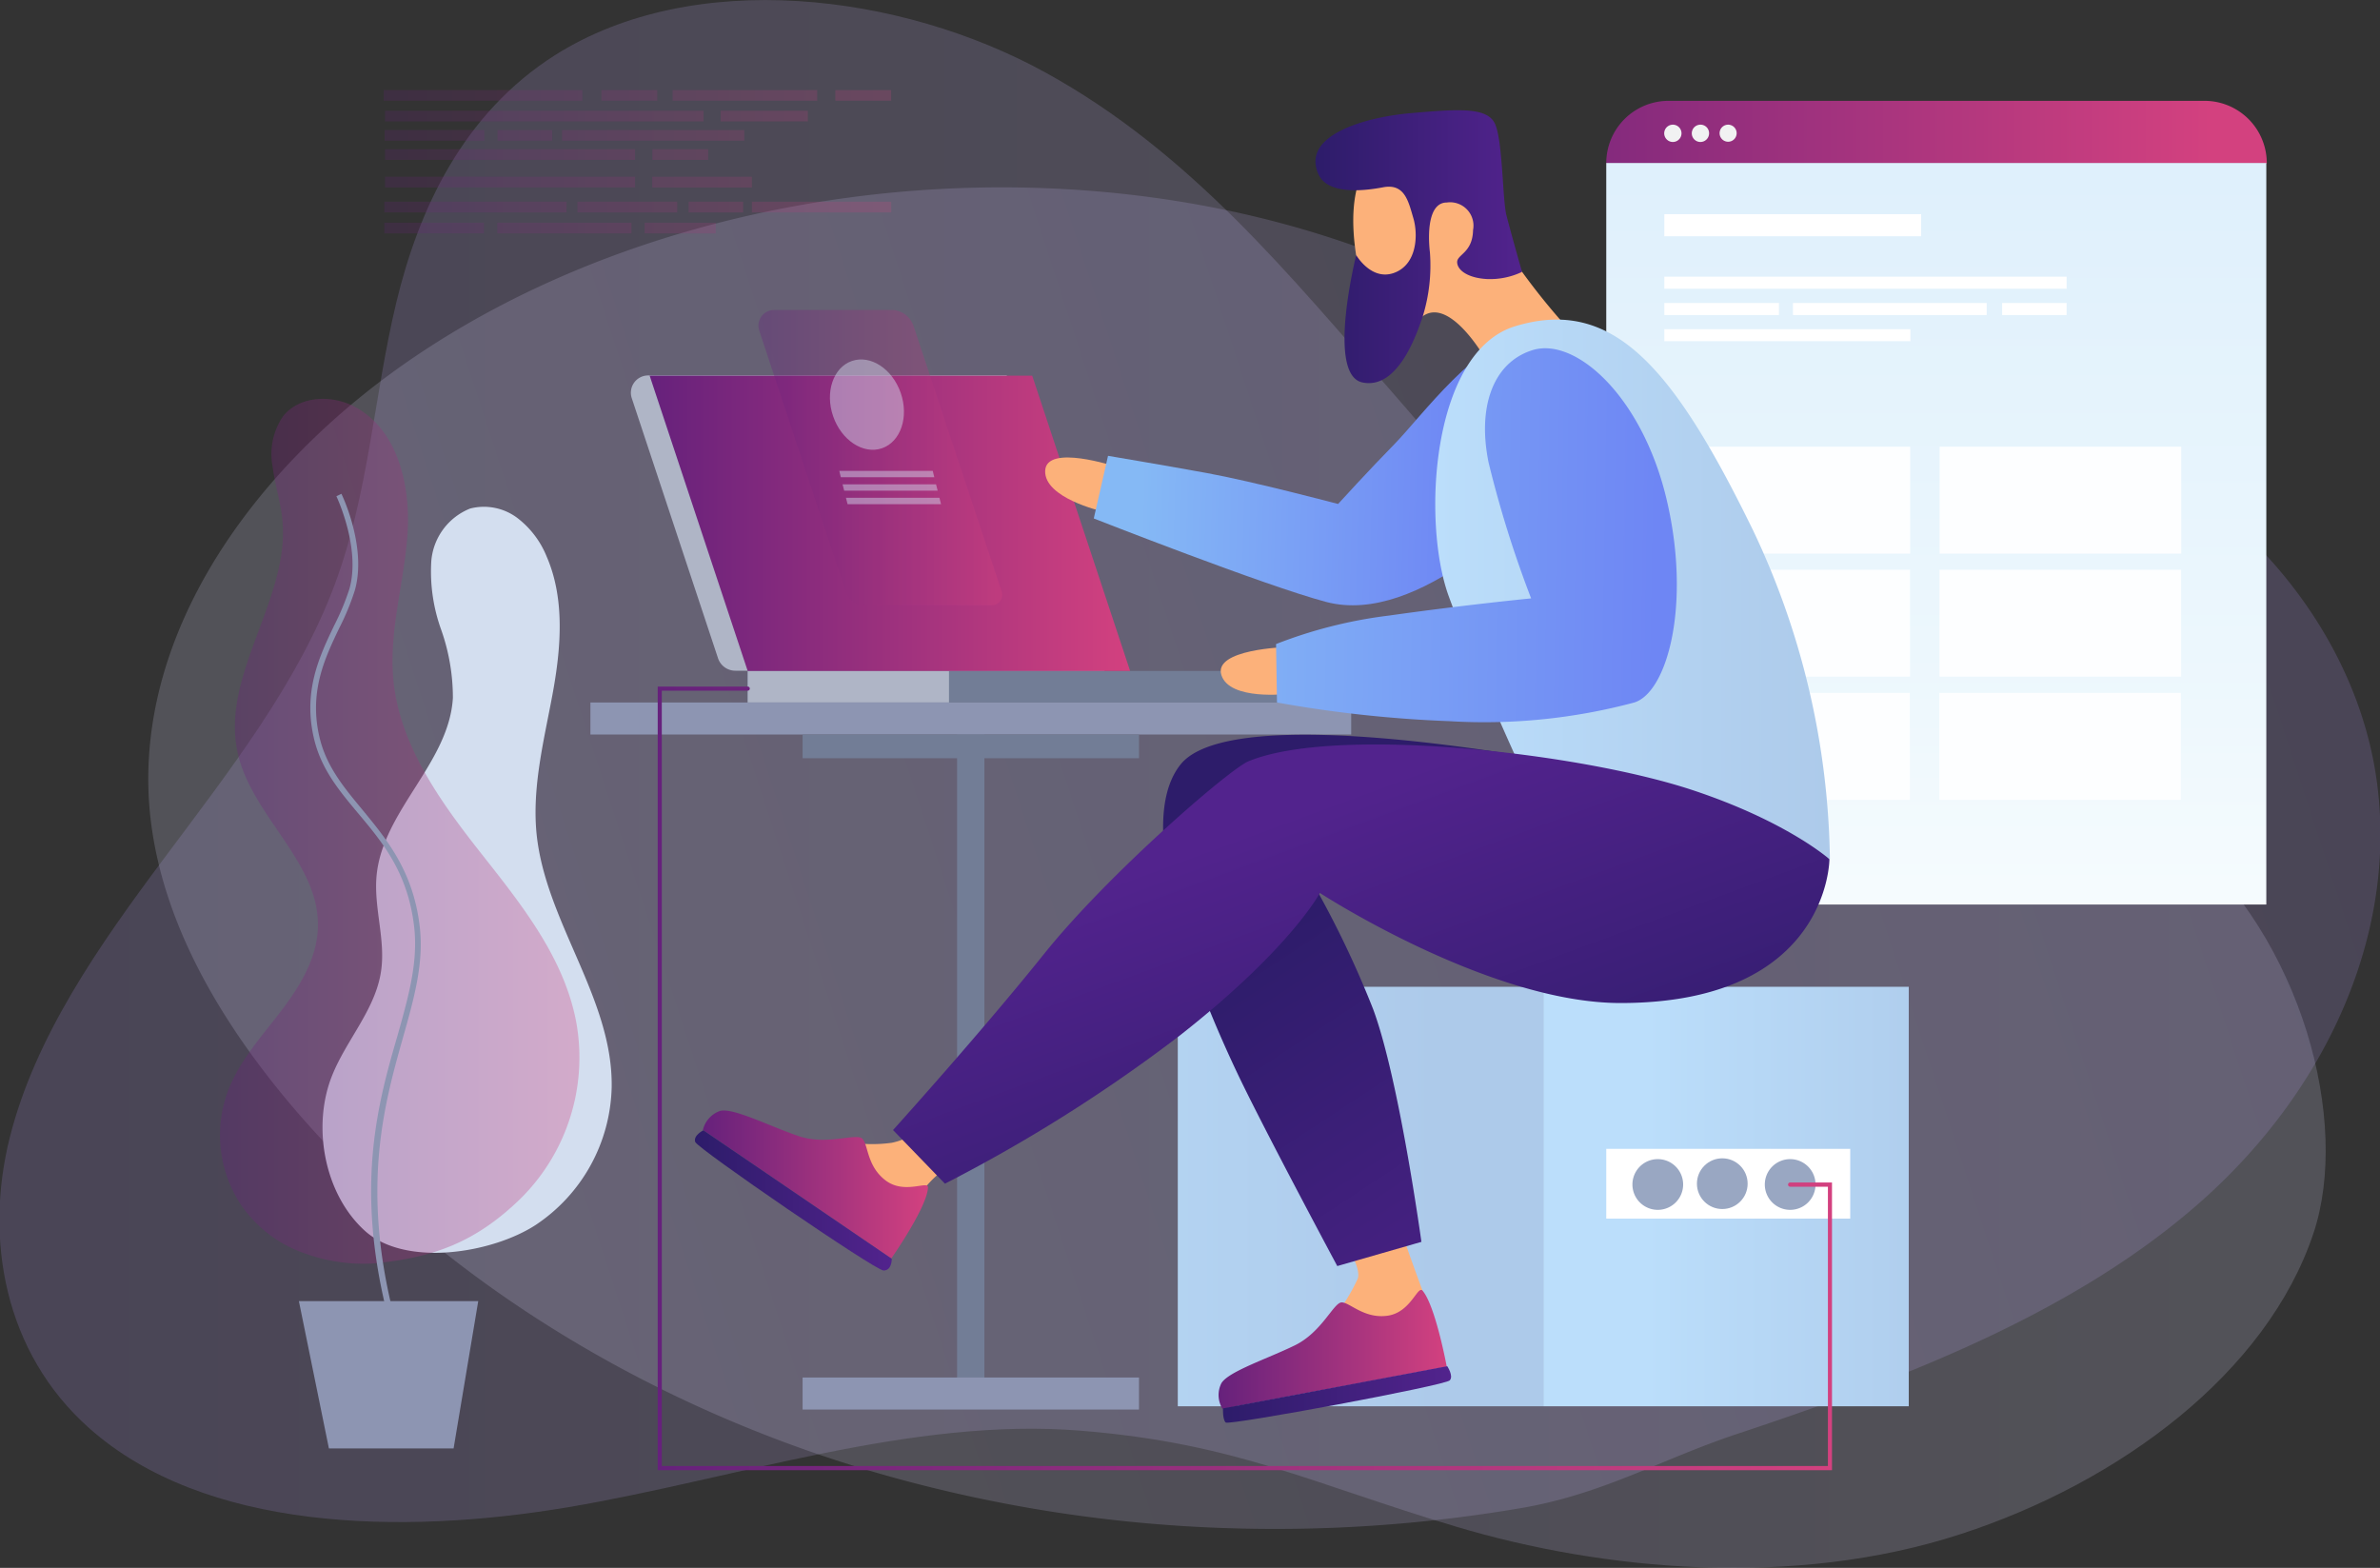 <svg xmlns="http://www.w3.org/2000/svg" xmlns:xlink="http://www.w3.org/1999/xlink" viewBox="0 0 203.69 134.18"><rect x="0" y="0" width="203.69" height="134.18" fill="#333333" stroke="none"/><defs><style>.cls-1{isolation:isolate;}.cls-2,.cls-3{opacity:0.19;}.cls-2{fill:url(#_ÂÁ_Ï_ÌÌ_È_ËÂÌÚ_141);}.cls-15,.cls-3,.cls-31,.cls-5{mix-blend-mode:multiply;}.cls-3{fill:url(#_ÂÁ_Ï_ÌÌ_È_ËÂÌÚ_141-2);}.cls-32,.cls-4{fill:#d3deef;}.cls-15,.cls-5{opacity:0.33;}.cls-5{fill:url(#_ÂÁ_Ï_ÌÌ_È_ËÂÌÚ_7);}.cls-6{fill:#8d95b2;}.cls-7{fill:url(#_ÂÁ_Ï_ÌÌ_È_ËÂÌÚ_7-2);}.cls-8{fill:#f1f2f2;}.cls-9{fill:url(#_ÂÁ_Ï_ÌÌ_È_ËÂÌÚ_3);}.cls-10{fill:#fff;}.cls-11{fill:#fdfeff;}.cls-12{fill:#afb5c6;}.cls-13{fill:#727d96;}.cls-14{fill:url(#_ÂÁ_Ï_ÌÌ_È_ËÂÌÚ_7-3);}.cls-15{fill:url(#_ÂÁ_Ï_ÌÌ_È_ËÂÌÚ_7-4);}.cls-16{fill:url(#_ÂÁ_Ï_ÌÌ_È_ËÂÌÚ_91);}.cls-17{fill:url(#_ÂÁ_Ï_ÌÌ_È_ËÂÌÚ_91-2);}.cls-18{fill:#fcb17a;}.cls-19{fill:url(#_ÂÁ_Ï_ÌÌ_È_ËÂÌÚ_24);}.cls-20{fill:url(#_ÂÁ_Ï_ÌÌ_È_ËÂÌÚ_24-2);}.cls-21{fill:url(#_ÂÁ_Ï_ÌÌ_È_ËÂÌÚ_2);}.cls-22{fill:url(#_ÂÁ_Ï_ÌÌ_È_ËÂÌÚ_91-3);}.cls-23{fill:url(#_ÂÁ_Ï_ÌÌ_È_ËÂÌÚ_24-3);}.cls-24{fill:url(#_ÂÁ_Ï_ÌÌ_È_ËÂÌÚ_7-5);}.cls-25{fill:url(#_ÂÁ_Ï_ÌÌ_È_ËÂÌÚ_24-4);}.cls-26{fill:url(#_ÂÁ_Ï_ÌÌ_È_ËÂÌÚ_7-6);}.cls-27{fill:url(#_ÂÁ_Ï_ÌÌ_È_ËÂÌÚ_24-5);}.cls-28{fill:url(#_ÂÁ_Ï_ÌÌ_È_ËÂÌÚ_2-2);}.cls-29{fill:#99a7c2;}.cls-30{fill:url(#_ÂÁ_Ï_ÌÌ_È_ËÂÌÚ_7-7);}.cls-31{opacity:0.21;fill:url(#_ÂÁ_Ï_ÌÌ_È_ËÂÌÚ_7-8);}.cls-32{opacity:0.46;}</style><linearGradient id="_ÂÁ_Ï_ÌÌ_È_ËÂÌÚ_141" x1="1509.89" y1="241.96" x2="1708.93" y2="241.96" gradientTransform="matrix(-1, 0, 0, 1, 1925.58, 0)" gradientUnits="userSpaceOnUse"><stop offset="0" stop-color="#dadaf6"/><stop offset="1" stop-color="#ac92eb"/></linearGradient><linearGradient id="_ÂÁ_Ï_ÌÌ_È_ËÂÌÚ_141-2" x1="251.78" y1="268.86" x2="415.02" y2="215.55" gradientTransform="matrix(1, 0, 0, 1, 0, 0)" xlink:href="#_ÂÁ_Ï_ÌÌ_È_ËÂÌÚ_141"/><linearGradient id="_ÂÁ_Ï_ÌÌ_È_ËÂÌÚ_7" x1="235.46" y1="245.98" x2="266.23" y2="245.98" gradientUnits="userSpaceOnUse"><stop offset="0" stop-color="#66217c"/><stop offset="1" stop-color="#d3417f"/></linearGradient><linearGradient id="_ÂÁ_Ï_ÌÌ_È_ËÂÌÚ_7-2" x1="117.33" y1="11.29" x2="189.23" y2="11.29" xlink:href="#_ÂÁ_Ï_ÌÌ_È_ËÂÌÚ_7"/><linearGradient id="_ÂÁ_Ï_ÌÌ_È_ËÂÌÚ_3" x1="165.72" y1="-21.55" x2="165.72" y2="96.82" gradientUnits="userSpaceOnUse"><stop offset="0" stop-color="#d9eefb"/><stop offset="0.31" stop-color="#dff0fc"/><stop offset="0.7" stop-color="#eef8fd"/><stop offset="1" stop-color="#fff"/></linearGradient><linearGradient id="_ÂÁ_Ï_ÌÌ_È_ËÂÌÚ_7-3" x1="55.6" y1="44.78" x2="96.73" y2="44.78" xlink:href="#_ÂÁ_Ï_ÌÌ_È_ËÂÌÚ_7"/><linearGradient id="_ÂÁ_Ï_ÌÌ_È_ËÂÌÚ_7-4" x1="281.56" y1="214.04" x2="302.43" y2="214.04" xlink:href="#_ÂÁ_Ï_ÌÌ_È_ËÂÌÚ_7"/><linearGradient id="_ÂÁ_Ï_ÌÌ_È_ËÂÌÚ_91" x1="72.61" y1="102.4" x2="123.16" y2="102.4" gradientUnits="userSpaceOnUse"><stop offset="0" stop-color="#bbdefb"/><stop offset="1" stop-color="#adcaea"/></linearGradient><linearGradient id="_ÂÁ_Ï_ÌÌ_È_ËÂÌÚ_91-2" x1="140.76" y1="102.4" x2="169.59" y2="102.4" xlink:href="#_ÂÁ_Ï_ÌÌ_È_ËÂÌÚ_91"/><linearGradient id="_ÂÁ_Ï_ÌÌ_È_ËÂÌÚ_24" x1="337.39" y1="245.63" x2="363.41" y2="285.05" gradientUnits="userSpaceOnUse"><stop offset="0" stop-color="#2d1c6a"/><stop offset="1" stop-color="#52238d"/></linearGradient><linearGradient id="_ÂÁ_Ï_ÌÌ_È_ËÂÌÚ_24-2" x1="329.24" y1="195.98" x2="346.91" y2="195.98" xlink:href="#_ÂÁ_Ï_ÌÌ_È_ËÂÌÚ_24"/><linearGradient id="_ÂÁ_Ï_ÌÌ_È_ËÂÌÚ_2" x1="342.01" y1="215.22" x2="314.37" y2="214.51" gradientUnits="userSpaceOnUse"><stop offset="0" stop-color="#6e86f4"/><stop offset="0.79" stop-color="#80aef5"/><stop offset="1" stop-color="#85b9f5"/></linearGradient><linearGradient id="_ÂÁ_Ï_ÌÌ_È_ËÂÌÚ_91-3" x1="339.47" y1="225.31" x2="373.26" y2="225.31" xlink:href="#_ÂÁ_Ï_ÌÌ_È_ËÂÌÚ_91"/><linearGradient id="_ÂÁ_Ï_ÌÌ_È_ËÂÌÚ_24-3" x1="340.76" y1="280.53" x2="327.49" y2="244.5" xlink:href="#_ÂÁ_Ï_ÌÌ_È_ËÂÌÚ_24"/><linearGradient id="_ÂÁ_Ï_ÌÌ_È_ËÂÌÚ_7-5" x1="320.96" y1="290.35" x2="340.51" y2="290.35" xlink:href="#_ÂÁ_Ï_ÌÌ_È_ËÂÌÚ_7"/><linearGradient id="_ÂÁ_Ï_ÌÌ_È_ËÂÌÚ_24-4" x1="321.32" y1="294.25" x2="340.84" y2="294.25" xlink:href="#_ÂÁ_Ï_ÌÌ_È_ËÂÌÚ_24"/><linearGradient id="_ÂÁ_Ï_ÌÌ_È_ËÂÌÚ_7-6" x1="276.85" y1="276.25" x2="296.07" y2="276.25" xlink:href="#_ÂÁ_Ï_ÌÌ_È_ËÂÌÚ_7"/><linearGradient id="_ÂÁ_Ï_ÌÌ_È_ËÂÌÚ_24-5" x1="276.13" y1="277.59" x2="292.97" y2="277.59" xlink:href="#_ÂÁ_Ï_ÌÌ_È_ËÂÌÚ_24"/><linearGradient id="_ÂÁ_Ï_ÌÌ_È_ËÂÌÚ_2-2" x1="358.47" y1="220.88" x2="317.06" y2="220.17" xlink:href="#_ÂÁ_Ï_ÌÌ_È_ËÂÌÚ_2"/><linearGradient id="_ÂÁ_Ï_ÌÌ_È_ËÂÌÚ_7-7" x1="272.94" y1="267.16" x2="373.44" y2="267.16" xlink:href="#_ÂÁ_Ï_ÌÌ_È_ËÂÌÚ_7"/><linearGradient id="_ÂÁ_Ï_ÌÌ_È_ËÂÌÚ_7-8" x1="249.54" y1="188.71" x2="292.92" y2="188.71" xlink:href="#_ÂÁ_Ï_ÌÌ_È_ËÂÌÚ_7"/></defs><g class="cls-1"><g id="_ÎÓÈ_1" data-name="—ÎÓÈ_1"><path class="cls-2" d="M414.64,280.43c3.2-9.55-1-25.27-11.23-33.86-11-9.22-26.07-10.8-40.53-15.9-13.75-4.84-18.32-12.26-27.07-22.22s-17.24-20.52-29.66-27.36-30.13-9-42-1.5c-7.87,5-11.67,13.19-13.59,21.2s-2.34,16.27-5.25,24.08c-3.13,8.42-9,15.94-14.61,23.45s-11.06,15.3-13.22,23.93-.49,18.34,6.78,24.82c9.88,8.81,26.69,9.2,41,6.79s29.38-7.73,43.9-6.55c13.22,1.07,19.65,4.49,32.14,8.22s28.82,5.31,43.18.62C398.11,301.71,410.65,292.35,414.64,280.43Z" transform="translate(-216.65 -174.87)"/><path class="cls-3" d="M293.3,301.37c-20.68-5.69-39-17-51.57-31.73-6.57-7.73-11.65-16.63-12.32-26.06-1-14.68,8.92-28.8,22.66-38.13,21.5-14.59,52.74-18.63,78.6-10.18,8.77,2.87,16.92,7,26,9.27,11.62,2.86,24.27,2.38,35.53,6.09,14.94,4.9,25.62,17.16,27.75,30.33s-3.86,26.86-14.79,36.61c-10.74,9.57-25.36,15.21-39.79,20-6.57,2.18-11.47,5.16-18.58,6.37a124.93,124.93,0,0,1-25.36,1.7A121.74,121.74,0,0,1,293.3,301.37Z" transform="translate(-216.65 -174.87)"/><path class="cls-4" d="M262.5,279.7A14.57,14.57,0,0,0,269,267.93c.13-7.6-5.67-14.16-6.43-21.72-.39-4,.64-8,1.36-11.88s1.1-8.15-.49-11.82a7.88,7.88,0,0,0-2.55-3.34,4.76,4.76,0,0,0-4-.78,5.3,5.3,0,0,0-3.33,4.53,14.7,14.7,0,0,0,.85,5.85,17.42,17.42,0,0,1,1,5.82c-.32,5.57-6,9.65-6.53,15.21-.26,2.73.79,5.49.38,8.2-.48,3.26-2.95,5.84-4.18,8.9-1.73,4.29-.72,10.08,2.76,13.27S258.79,282.12,262.5,279.7Z" transform="translate(-216.65 -174.87)"/><path class="cls-5" d="M237.13,277.76a10.81,10.81,0,0,1-1-9.44c.94-2.56,2.82-4.64,4.48-6.8s3.2-4.63,3.25-7.36c.11-5.53-5.68-9.46-6.87-14.87-1.48-6.73,4.53-13.19,3.82-20-.16-1.51-.64-3-.83-4.49a5.72,5.72,0,0,1,.92-4.34c1.44-1.76,4.25-1.83,6.23-.71,3.61,2,4.69,6.78,4.39,10.91s-1.58,8.21-1.21,12.33c.52,5.61,4,10.45,7.5,14.89s7.17,9,8.18,14.59a17,17,0,0,1-4.81,15c-3.88,3.76-7.5,5.05-12.6,5.53a14.74,14.74,0,0,1-5.84-.86A10.92,10.92,0,0,1,237.13,277.76Z" transform="translate(-216.65 -174.87)"/><polygon class="cls-6" points="38.82 123.96 28.15 123.96 25.58 111.35 40.93 111.35 38.82 123.96"/><path class="cls-6" d="M249.67,286.83c-2.59-10.77-.63-17.73,1-23.33.95-3.38,1.78-6.31,1.42-9.35-.54-4.61-2.71-7.2-4.81-9.7-1.58-1.89-3.07-3.68-3.71-6.18-1.05-4.15.4-7.19,1.68-9.87a21.17,21.17,0,0,0,1.3-3.12c1-3.49-1.09-7.9-1.11-7.94l.43-.21c.09.18,2.2,4.62,1.14,8.29a21.15,21.15,0,0,1-1.32,3.19c-1.25,2.61-2.66,5.56-1.65,9.54.61,2.39,2.07,4.14,3.61,6,2,2.44,4.36,5.2,4.92,10,.37,3.14-.47,6.11-1.44,9.55-1.56,5.54-3.5,12.43-.94,23.08Z" transform="translate(-216.65 -174.87)"/><path class="cls-7" d="M142.8,8.63h45.83A5.33,5.33,0,0,1,194,14v0a0,0,0,0,1,0,0H137.47a0,0,0,0,1,0,0v0A5.33,5.33,0,0,1,142.8,8.63Z"/><path class="cls-8" d="M360.56,186.28a.74.74,0,1,1-.74-.74A.74.74,0,0,1,360.56,186.28Z" transform="translate(-216.65 -174.87)"/><path class="cls-8" d="M362.92,186.28a.74.74,0,1,1-.73-.74A.73.73,0,0,1,362.92,186.28Z" transform="translate(-216.65 -174.87)"/><path class="cls-8" d="M365.28,186.28a.73.73,0,1,1-.73-.74A.73.73,0,0,1,365.28,186.28Z" transform="translate(-216.65 -174.87)"/><rect class="cls-9" x="137.47" y="13.95" width="56.49" height="63.46"/><rect class="cls-10" x="142.44" y="18.33" width="21.98" height="1.89"/><rect class="cls-10" x="142.44" y="23.68" width="34.43" height="1.03"/><rect class="cls-10" x="142.44" y="28.17" width="21.06" height="1.03"/><rect class="cls-10" x="142.44" y="25.93" width="9.81" height="1.03"/><rect class="cls-10" x="153.45" y="25.93" width="16.58" height="1.03"/><rect class="cls-10" x="171.35" y="25.93" width="5.52" height="1.03"/><rect class="cls-11" x="142.77" y="59.3" width="20.68" height="9.15"/><rect class="cls-11" x="165.97" y="59.3" width="20.68" height="9.15"/><rect class="cls-11" x="142.79" y="48.76" width="20.68" height="9.15"/><rect class="cls-11" x="165.99" y="48.76" width="20.68" height="9.15"/><rect class="cls-11" x="142.8" y="38.23" width="20.68" height="9.15"/><rect class="cls-11" x="166" y="38.23" width="20.68" height="9.15"/><path class="cls-12" d="M302.81,207H272.13a1.48,1.48,0,0,0-1.41,1.95l7.38,22.25a1.56,1.56,0,0,0,1.49,1.07h31.6Z" transform="translate(-216.65 -174.87)"/><rect class="cls-13" x="63.99" y="57.42" width="45.87" height="2.7"/><rect class="cls-12" x="63.99" y="57.42" width="17.23" height="2.7"/><polygon class="cls-14" points="88.34 32.15 55.6 32.15 63.99 57.42 96.72 57.42 88.34 32.15"/><path class="cls-15" d="M293,201.4H282.9a1.34,1.34,0,0,0-1.27,1.77l7.42,22.38a1.64,1.64,0,0,0,1.56,1.12h10.92a.89.89,0,0,0,.85-1.17l-7.55-22.75A2,2,0,0,0,293,201.4Z" transform="translate(-216.65 -174.87)"/><rect class="cls-13" x="81.91" y="62.86" width="2.34" height="56.64"/><rect class="cls-6" x="50.53" y="60.12" width="65.11" height="2.74"/><rect class="cls-6" x="68.69" y="117.89" width="28.79" height="2.74"/><rect class="cls-13" x="68.69" y="62.86" width="28.79" height="2.03"/><rect class="cls-16" x="100.8" y="84.45" width="31.28" height="35.9"/><rect class="cls-17" x="132.08" y="84.45" width="31.28" height="35.9"/><path class="cls-18" d="M330.37,279.3s2.94,3.63,2.48,5a15.82,15.82,0,0,1-2.3,3.62s2.25,1.94,4.4,1.54a10.46,10.46,0,0,0,4.18-2.19s-2.75-7.16-3.53-10.2Z" transform="translate(-216.65 -174.87)"/><path class="cls-18" d="M296.55,270.17a5.5,5.5,0,0,1-3.58,2.5,12.26,12.26,0,0,1-3.34,0s0,2.86.89,3.87,4.42,1.31,4.42,1.31a8.69,8.69,0,0,1,4.79-4.09Z" transform="translate(-216.65 -174.87)"/><path class="cls-19" d="M331.1,283.22l7.2-2.07s-1.91-13.94-4.13-19.91a84.26,84.26,0,0,0-5.92-12.1s12.81,8.88,21.31,10.34,16-1.46,19.68-7.12-3.87-8.73-7.76-9.88S323,234,317.74,240.23c-4.68,5.65,2.54,21.7,4.79,26.45S331.1,283.22,331.1,283.22Z" transform="translate(-216.65 -174.87)"/><path class="cls-18" d="M343.76,205.55s-3-5.29-5.34-3.62c-3.22,2.33-5.29-2.6-5.68-5.05s-1.22-9.6,4.87-9.94,6.7,7.46,9.05,10.84a57.79,57.79,0,0,0,5.31,6.41S348.47,208.25,343.76,205.55Z" transform="translate(-216.65 -174.87)"/><path class="cls-20" d="M329.49,189.79c-1.52-3.35,4-4.9,7.93-5.24s6.47-.54,7.16.88.65,6.51,1,7.88,1.33,4.83,1.33,4.83a6.36,6.36,0,0,1-3,.61c-1.53-.08-2.49-.69-2.55-1.4s1.32-.8,1.36-2.79a2,2,0,0,0-2.24-2.36c-1.6,0-1.64,2.65-1.45,4.29a14.79,14.79,0,0,1-.61,5.44c-.46,1.34-2.07,6.32-5.17,5.67s-.53-10.9-.53-10.9,1.29,2.24,3.25,1.52,2.06-3.26,1.64-4.68-.73-3-2.6-2.64S330.26,191.48,329.49,189.79Z" transform="translate(-216.65 -174.87)"/><path class="cls-18" d="M312.12,214.8l-1.21,3.81s-4.9-1.12-4.81-3.45S312.12,214.8,312.12,214.8Z" transform="translate(-216.65 -174.87)"/><path class="cls-21" d="M331.17,218s-7.29-1.93-11.25-2.65-8.44-1.47-8.44-1.47l-1.22,5.36s14.63,5.75,19.87,7.14c8,2.13,17.5-8,20.29-10.66s3.28-11.93-3.19-12.06c-3.87-.08-9,6.94-11.23,9.21S331.17,218,331.17,218Z" transform="translate(-216.65 -174.87)"/><path class="cls-22" d="M346.72,240.41a101.87,101.87,0,0,1,14.08,3.1c5.16,1.78,12.46,4.89,12.46,4.89a67.53,67.53,0,0,0-6.55-28.09c-6.89-14.13-12.06-20.05-20.39-17.52-7.17,2.19-8,16.76-5.68,23.11S346.72,240.41,346.72,240.41Z" transform="translate(-216.65 -174.87)"/><path class="cls-23" d="M361.48,242.48c-9.82-3.25-30.68-5.51-38-2.45-1.64.69-12,9.65-17.46,16.46s-12.94,15.09-12.94,15.09l4.44,4.59a132.45,132.45,0,0,0,20.14-12.71c9.46-7.43,11.95-12.17,11.95-12.17s14.47,9.42,25.73,9.42c17.88,0,17.88-12.31,17.88-12.31S369.58,245.16,361.48,242.48Z" transform="translate(-216.65 -174.87)"/><path class="cls-24" d="M338.4,285.33c-.42-.49-1,1.86-3,2.14s-3.23-1.14-3.92-1.14-1.68,2.53-4,3.67-5.7,2.24-6.3,3.25a2.24,2.24,0,0,0,.1,2.19l19.19-3.61S339.5,286.61,338.4,285.33Z" transform="translate(-216.65 -174.87)"/><path class="cls-25" d="M340.73,293c-.33.43-18.9,3.88-19.18,3.61s-.23-1.21-.23-1.21l19.19-3.61S341.07,292.62,340.73,293Z" transform="translate(-216.65 -174.87)"/><path class="cls-26" d="M296.07,276.5c.05-.64-2,.63-3.63-.61s-1.47-3.09-2-3.58-3,.6-5.4-.2-5.61-2.45-6.75-2.17a2.28,2.28,0,0,0-1.48,1.63l16.12,11S296,278.19,296.07,276.5Z" transform="translate(-216.65 -174.87)"/><path class="cls-27" d="M292.27,283.6c-.72,0-15.93-10.44-16.12-11s.7-1,.7-1l16.12,11S293,283.6,292.27,283.6Z" transform="translate(-216.65 -174.87)"/><path class="cls-18" d="M326.71,230.25l.17,4s-5,.61-5.7-1.61S326.71,230.25,326.71,230.25Z" transform="translate(-216.65 -174.87)"/><path class="cls-28" d="M347.79,204.84c3.69-1.17,9.4,3.95,11.49,12.75,2.13,9,.07,16.52-2.76,17.4a49.59,49.59,0,0,1-15.8,1.6,105.61,105.61,0,0,1-14.78-1.6l-.08-5a39.64,39.64,0,0,1,9.67-2.44c6.52-.92,12.16-1.47,12.16-1.47a94.66,94.66,0,0,1-3.63-11.58C343.09,209.83,344.35,205.93,347.79,204.84Z" transform="translate(-216.65 -174.87)"/><rect class="cls-10" x="137.47" y="98.32" width="20.88" height="5.97"/><path class="cls-29" d="M367.69,276.25a2.17,2.17,0,1,1,2.17,2.16A2.17,2.17,0,0,1,367.69,276.25Z" transform="translate(-216.65 -174.87)"/><circle class="cls-29" cx="147.4" cy="101.3" r="2.17"/><path class="cls-29" d="M356.36,276.25a2.17,2.17,0,1,1,2.17,2.16A2.17,2.17,0,0,1,356.36,276.25Z" transform="translate(-216.65 -174.87)"/><path class="cls-30" d="M373.44,300.69H272.94V233.63h7.7a.17.17,0,0,1,.18.17.18.18,0,0,1-.18.18h-7.35v66.35h99.8v-23.9h-3.23a.18.18,0,0,1,0-.36h3.58Z" transform="translate(-216.65 -174.87)"/><path class="cls-31" d="M266.49,183.49h-17v-.91h17Zm10.37.86H249.6v.91h27.26ZM271,187.64H249.6v.91H271Zm0,2.35H249.6v.92H271Zm-.31,3.94H259.21v.91h11.48Zm2.21-11.35h-4.78v.91h4.78Zm4.36,5.06h-4.78v.91h4.78Zm15.66,4.49H281v.92h11.93Zm-7.13-7.78h-7.46v.91h7.46Zm.8-1.77H274.21v.91h12.38Zm6.33,0h-4.78v.91h4.78ZM258.11,186h-8.54v.91h8.54Zm19.8,7.93h-6.09v.91h6.09Zm-19.84,0h-8.53v.91h8.53Zm16.54-1.8h-8.54v.92h8.54ZM281,190h-8.53v.92H281Zm-.65-4h-15.6v.91h15.6Zm-15.21,6.13H249.54v.92h15.59ZM263.91,186h-4.68v.91h4.68Zm16.34,6.13h-4.67v.92h4.67Z" transform="translate(-216.65 -174.87)"/><ellipse class="cls-32" cx="290.84" cy="209.51" rx="3.06" ry="3.95" transform="translate(-269.17 -68.24) rotate(-19.09)"/><path class="cls-32" d="M296.61,215.71h-8l-.13-.54h8Zm.15.61h-8l.14.54h8Zm.29,1.15h-8l.14.55h8Z" transform="translate(-216.65 -174.87)"/></g></g></svg>